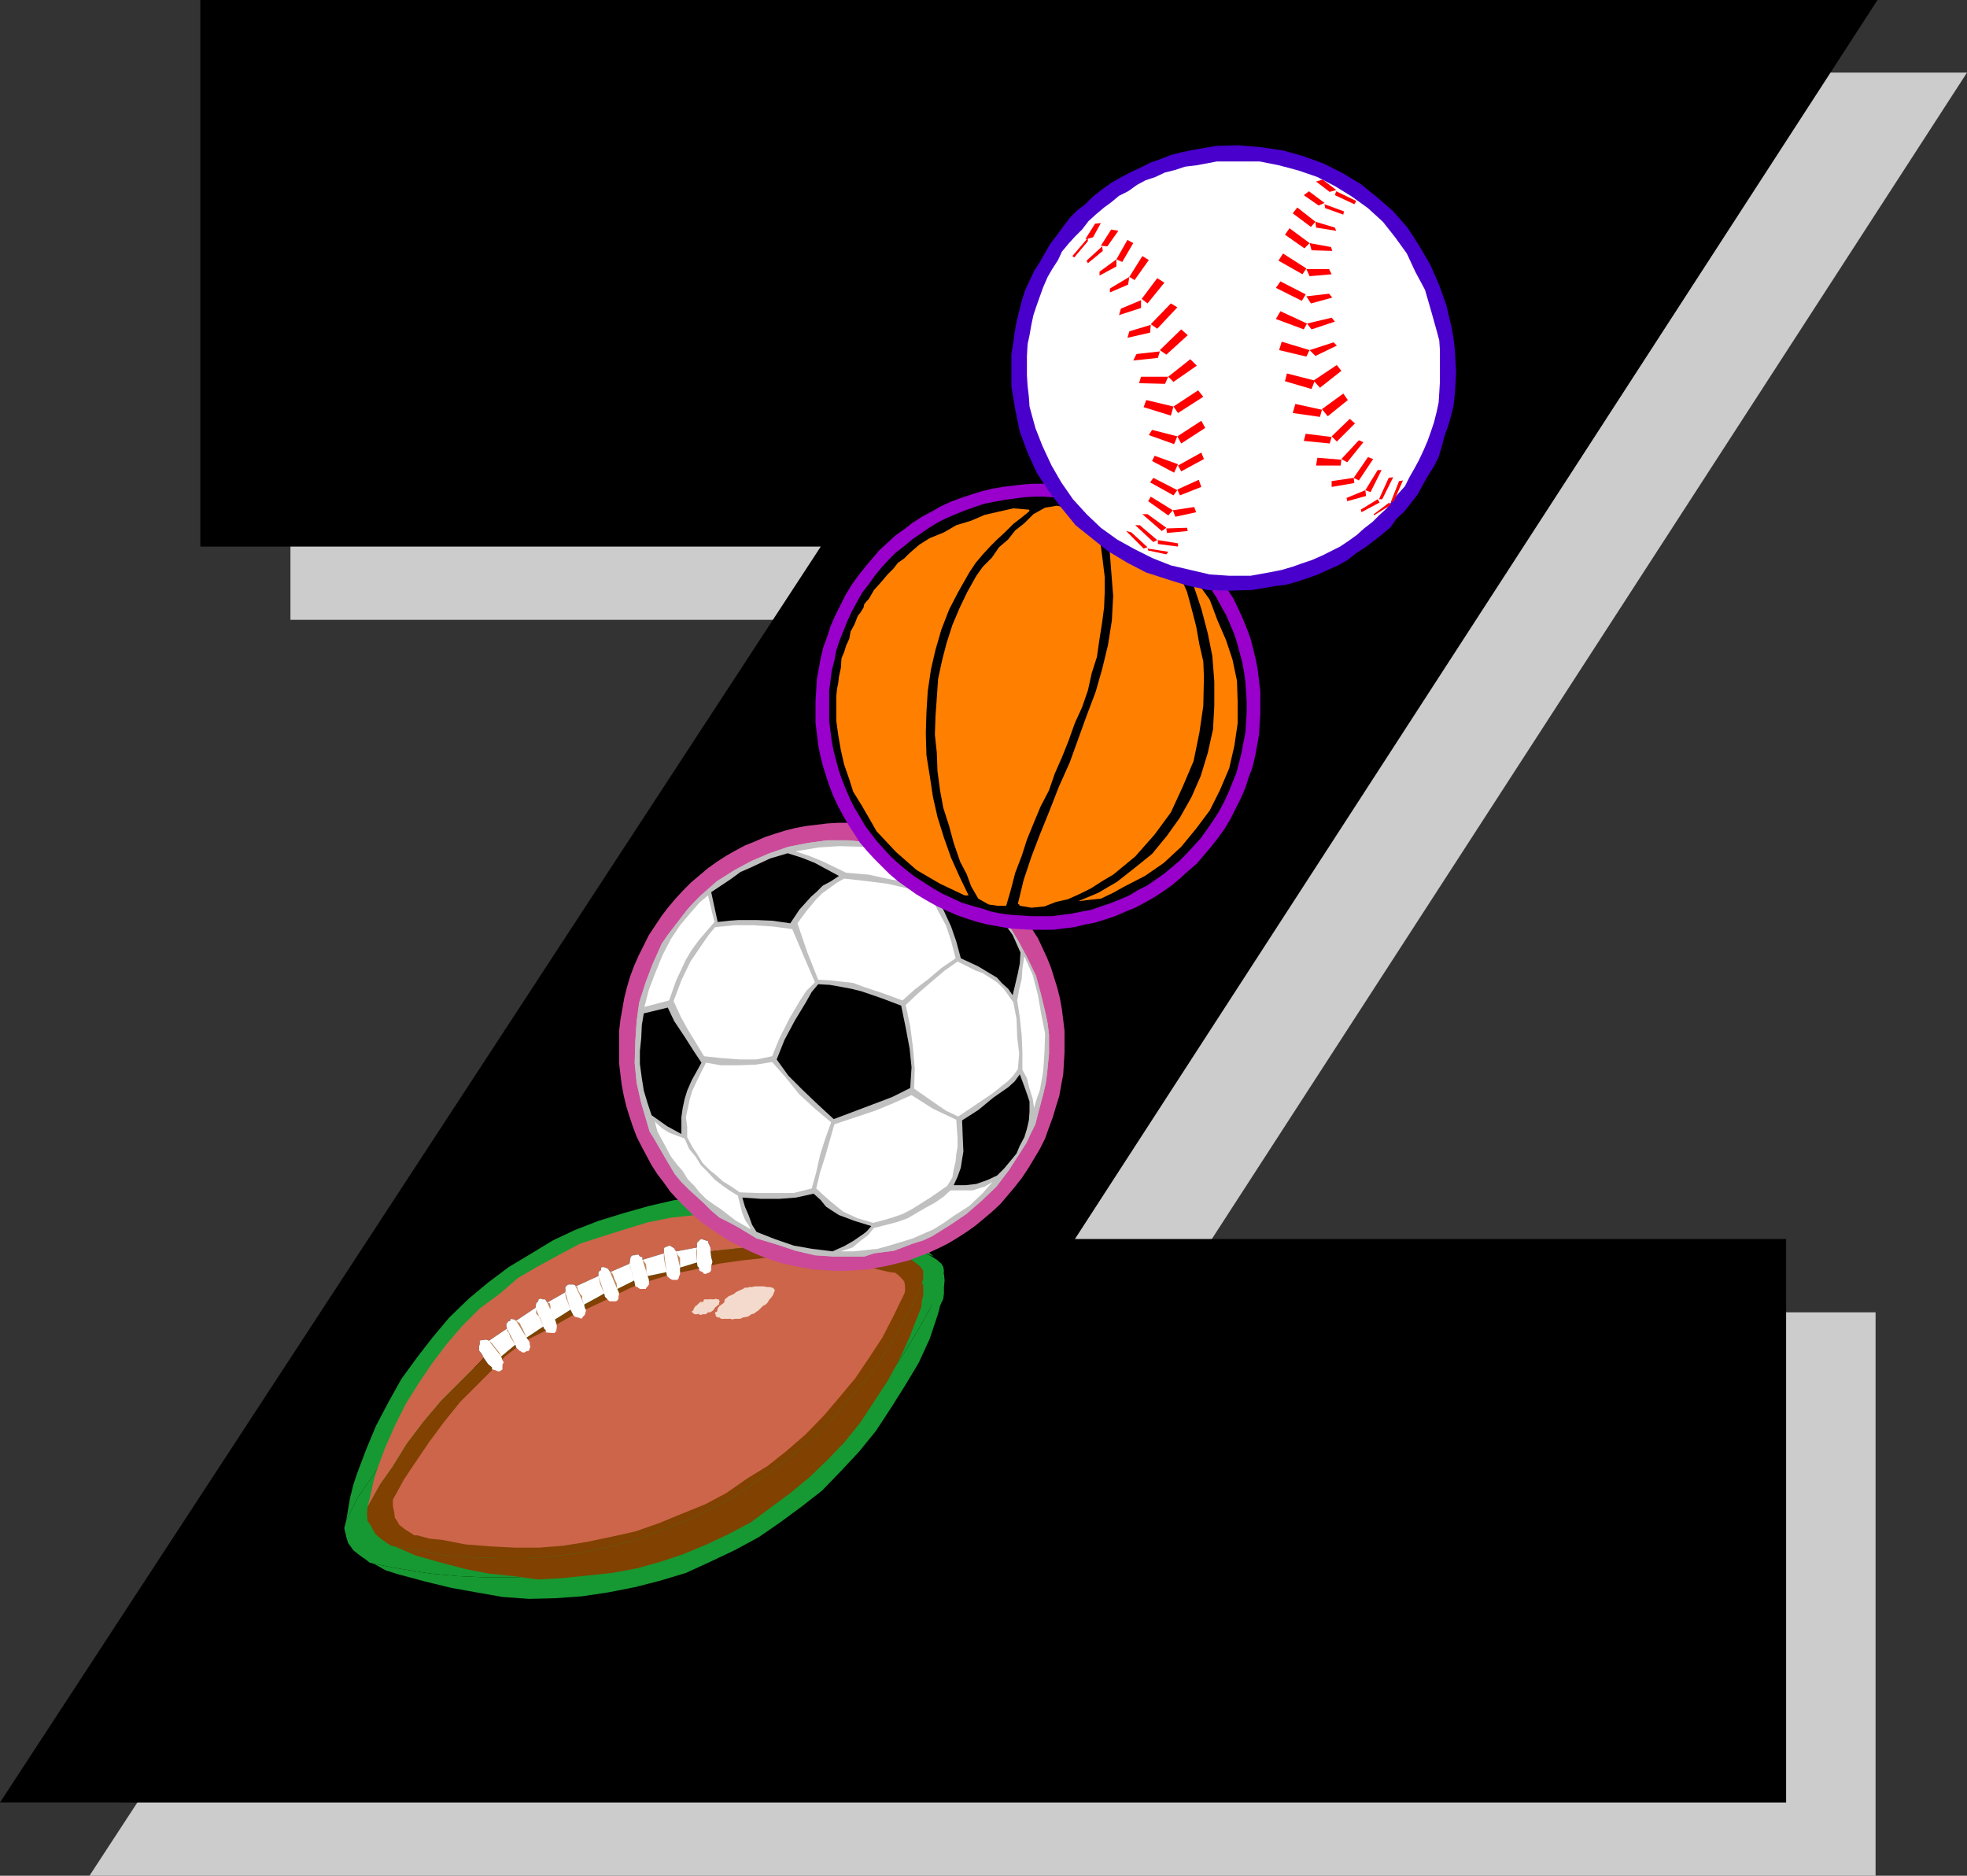 <?xml version="1.0" encoding="UTF-8" standalone="no"?>
<svg
   version="1.0"
   width="129.724mm"
   height="123.688mm"
   id="svg133"
   sodipodi:docname="Sporty Z.wmf"
   xmlns:inkscape="http://www.inkscape.org/namespaces/inkscape"
   xmlns:sodipodi="http://sodipodi.sourceforge.net/DTD/sodipodi-0.dtd"
   xmlns="http://www.w3.org/2000/svg"
   xmlns:svg="http://www.w3.org/2000/svg">
  <rect width="100%" height="100%" fill="#333333" stroke="none"/>
  <sodipodi:namedview
     id="namedview133"
     pagecolor="#ffffff"
     bordercolor="#000000"
     borderopacity="0.25"
     inkscape:showpageshadow="2"
     inkscape:pageopacity="0.0"
     inkscape:pagecheckerboard="0"
     inkscape:deskcolor="#d1d1d1"
     inkscape:document-units="mm" />
  <defs
     id="defs1">
    <pattern
       id="WMFhbasepattern"
       patternUnits="userSpaceOnUse"
       width="6"
       height="6"
       x="0"
       y="0" />
  </defs>
  <path
     style="fill:#cccccc;fill-opacity:1;fill-rule:evenodd;stroke:none"
     d="M 22.301,467.482 226.886,154.481 H 72.397 V 18.098 H 490.294 L 290.233,327.06 h 177.275 v 140.422 z"
     id="path1" />
  <path
     style="fill:#000000;fill-opacity:1;fill-rule:evenodd;stroke:none"
     d="M 0,449.222 204.585,136.221 H 49.934 V 0 H 467.993 L 267.933,308.8 h 177.275 v 140.422 z"
     id="path2" />
  <path
     style="fill:#169932;fill-opacity:1;fill-rule:evenodd;stroke:none"
     d="m 93.243,389.757 2.909,1.616 3.07,0.97 6.626,1.777 6.626,1.616 6.302,1.131 6.464,1.131 6.626,0.485 6.464,-0.162 6.787,-0.485 6.464,-0.97 6.626,-1.293 6.302,-1.616 6.464,-1.939 5.979,-2.747 6.141,-2.909 5.979,-3.232 5.171,-3.555 5.494,-4.04 5.171,-4.04 4.686,-4.848 4.525,-4.848 4.202,-5.171 3.717,-5.656 3.555,-5.656 3.394,-5.656 2.747,-5.979 2.101,-6.302 0.485,-1.939 0.808,-1.778 0.162,-1.293 v -1.616 l 0.162,-1.616 -0.162,-1.778 -3.232,8.403 -3.394,5.979 -3.717,6.14 -4.04,5.979 -4.848,5.494 -4.686,5.494 -5.171,5.171 -5.333,4.848 -5.494,4.363 -6.141,4.04 -5.979,3.878 -6.302,3.07 -6.626,3.232 -6.787,2.424 -6.626,2.262 -7.11,1.778 -6.949,1.616 -7.272,0.808 -6.949,0.808 h -6.949 l -7.434,-0.323 -6.949,-0.646 -7.11,-1.131 -3.555,-0.646 z"
     id="path3" />
  <path
     style="fill:#169932;fill-opacity:1;fill-rule:evenodd;stroke:none"
     d="m 86.294,378.93 2.747,-5.494 3.555,-5.171 4.04,-6.14 4.525,-5.494 4.525,-5.979 5.01,-4.848 5.333,-5.171 1.131,-1.131 -0.323,-1.454 -0.808,-0.808 v -0.646 l -0.162,-0.485 0.162,-0.646 0.162,-0.646 0.646,-0.323 h 0.323 l 0.485,-0.323 0.646,0.323 0.646,0.323 4.525,-3.717 v -0.646 -0.485 l 0.162,-0.646 h 0.485 l 0.485,-0.485 0.97,0.323 0.323,0.162 5.333,-3.555 -0.323,-0.323 0.323,-1.131 0.646,-0.162 v -0.485 l 0.646,-0.162 h 0.485 l 0.646,0.162 0.646,0.485 4.686,-2.747 0.323,-1.131 0.162,-0.485 0.485,-0.323 h 0.646 0.485 l 0.485,0.323 h 0.323 l 6.141,-2.585 -0.162,-0.162 0.162,-0.808 0.162,-0.646 0.646,-0.162 h 0.162 l 0.485,-0.485 h 0.646 l 0.646,0.485 0.485,0.162 0.162,0.162 5.01,-1.778 0.162,-1.293 0.323,-0.808 0.162,-0.162 0.646,-0.162 h 0.485 l 0.646,0.162 h 0.485 l 0.485,0.485 0.162,0.97 5.494,-1.939 v -0.323 l 0.162,-0.808 0.162,-0.323 0.646,-0.646 h 0.808 l 0.808,0.162 0.162,0.646 0.323,0.162 0.485,0.485 5.333,-1.131 0.323,-1.293 0.485,-0.323 0.162,-0.323 0.646,-0.323 0.97,0.323 0.323,0.323 0.323,0.808 0.162,0.646 0.323,0.485 0.162,0.323 v 0.808 l 2.747,-0.808 6.787,-0.808 7.11,-0.162 6.949,-0.323 7.757,0.323 6.949,0.808 7.272,0.97 6.949,1.454 1.939,0.808 -1.778,-1.616 -3.555,-3.717 -6.787,-3.07 -6.464,-2.424 -7.434,-1.778 -6.141,-1.293 -6.787,-0.808 -6.302,-0.485 h -6.464 l -6.626,0.485 -6.302,0.646 -6.302,1.454 -6.302,1.778 -6.302,1.939 -5.818,2.262 -5.494,2.585 -5.333,3.232 -5.656,3.393 -5.171,3.878 -4.848,4.04 -4.848,4.686 -4.202,5.009 -3.878,5.009 -3.878,5.332 -3.07,5.494 -3.232,6.14 -2.424,5.817 -2.262,5.979 -0.97,2.909 -0.808,3.232 z"
     id="path4" />
  <path
     style="fill:#169932;fill-opacity:1;fill-rule:evenodd;stroke:none"
     d="m 93.243,389.757 3.394,0.646 3.555,0.646 7.11,1.131 6.949,0.646 7.434,0.323 h 6.949 l 6.949,-0.808 7.272,-0.808 6.949,-1.616 7.11,-1.778 6.626,-2.262 6.787,-2.424 6.626,-3.232 6.302,-3.07 5.979,-3.878 6.141,-4.04 5.494,-4.363 5.333,-4.848 5.171,-5.171 4.686,-5.494 4.848,-5.494 4.04,-5.979 3.717,-6.14 3.394,-5.979 3.07,-6.625 v -0.808 l 0.162,-1.616 -0.162,-0.97 -0.485,-0.808 -1.131,-0.97 -1.293,-0.808 -1.454,-0.808 -6.949,-1.454 -7.272,-0.97 -6.949,-0.808 -7.757,-0.323 -6.949,0.323 -7.11,0.162 -6.787,0.808 -2.747,0.808 0.162,1.454 v 0.97 1.293 0.323 l -0.323,0.646 v 0.646 l -0.485,0.323 h -0.485 l -0.485,0.162 -0.485,-0.162 -0.162,-0.646 -0.646,-0.162 -0.485,-0.646 v -0.485 l -0.485,-0.808 -4.525,1.131 v 0.97 l -0.162,1.131 v 0.485 0.323 l -0.485,0.162 -0.323,0.323 h -0.646 l -0.323,-0.323 h -0.485 l -0.485,-0.162 -0.162,-0.646 -0.485,-0.485 -0.162,-0.485 -4.686,1.131 0.162,1.131 0.162,0.485 -0.162,0.646 -0.162,0.485 -0.808,0.162 v 0.323 l -0.646,0.162 -0.808,-0.162 -0.808,-0.323 -0.162,-0.485 -0.485,-0.646 -0.162,-0.323 -4.525,1.454 0.485,1.131 v 0.646 l 0.162,0.808 -0.485,0.323 -0.162,0.485 h -0.485 l -0.485,0.485 h -0.485 l -0.646,-0.323 -0.162,-0.162 -0.646,-0.485 -0.323,-0.646 -0.162,-0.646 -5.656,2.747 0.485,1.293 0.162,0.646 -0.162,1.454 -0.485,0.162 -0.646,0.485 h -0.485 l -0.485,-0.323 -0.646,-0.162 -0.323,-0.485 -0.323,-0.323 -0.646,-0.97 -3.878,2.424 0.323,1.131 0.162,0.485 -0.485,1.616 -0.485,0.323 -0.162,0.323 -1.616,-0.323 -0.485,-0.646 -0.323,-0.323 -0.323,-0.485 -4.202,2.909 0.485,1.131 0.323,0.646 -0.162,0.646 v 0.485 l -0.162,0.485 h -0.485 l -0.323,0.323 h -0.485 -0.323 l -0.646,-0.162 -0.485,-0.162 -0.808,-0.646 -0.162,-0.808 -4.04,3.07 0.485,1.293 0.485,0.485 -0.323,0.646 v 0.808 l -0.162,0.323 -0.485,0.162 -0.485,0.323 -1.131,-0.323 -0.646,-0.162 -0.162,-0.646 -0.97,-0.646 -1.131,-1.616 -1.131,1.131 -5.333,5.171 -5.01,4.848 -4.525,5.979 -4.525,5.494 -4.04,6.14 -3.555,5.171 -2.747,5.494 -0.485,1.939 0.485,2.101 0.485,1.616 0.485,0.646 0.808,1.131 1.616,1.293 1.616,1.131 0.808,0.646 z"
     id="path5" />
  <path
     style="fill:#804101;fill-opacity:1;fill-rule:evenodd;stroke:none"
     d="m 98.253,385.394 2.747,1.131 2.586,1.131 6.302,1.777 6.141,1.616 5.818,1.131 6.141,0.646 6.141,0.808 5.979,-0.323 6.302,-0.646 6.141,-0.646 6.141,-1.131 5.818,-1.616 5.818,-1.939 5.818,-2.424 5.494,-2.585 5.494,-2.909 5.01,-3.717 5.01,-3.717 4.686,-3.878 4.525,-4.363 4.04,-4.201 4.04,-5.009 3.394,-5.171 3.394,-5.171 2.909,-5.332 2.586,-5.656 2.262,-5.817 0.646,-1.616 0.162,-1.616 0.323,-1.293 v -1.454 -1.131 l -0.323,-0.646 -2.586,6.302 -3.232,5.656 -3.394,5.656 -3.878,5.656 -4.525,5.171 -4.202,4.848 -4.686,4.848 -5.01,4.363 -5.171,3.878 -5.818,4.04 -5.494,3.717 -5.818,2.909 -6.141,2.747 -6.302,2.424 -6.302,2.262 -6.302,1.616 -6.464,1.293 -6.787,0.97 -6.464,0.323 h -6.626 l -6.787,-0.162 -6.464,-0.485 -6.302,-1.131 -3.394,-0.646 z"
     id="path6" />
  <path
     style="fill:#cc6549;fill-opacity:1;fill-rule:evenodd;stroke:none"
     d="m 91.627,375.537 3.07,-5.494 3.07,-4.363 3.717,-5.979 4.04,-5.332 4.363,-5.171 4.848,-4.848 4.686,-4.686 1.131,-1.293 -0.485,-0.97 -0.646,-0.808 v -0.808 -0.323 l 0.162,-0.485 v -0.808 l 0.323,-0.162 h 0.485 l 0.646,-0.162 0.646,0.162 0.162,0.162 4.525,-3.07 -0.162,-0.646 v -0.485 l 0.485,-0.646 0.485,-0.162 0.162,-0.485 0.808,0.162 0.485,0.323 4.848,-3.232 0.162,-1.131 0.485,-0.485 0.162,-0.485 0.485,-0.162 0.485,0.162 h 0.646 l 0.485,0.808 4.525,-2.585 v -1.293 l 0.485,-0.485 0.323,-0.162 h 0.485 0.646 l 0.485,0.162 0.162,0.323 5.656,-2.585 v -0.485 -0.485 l 0.323,-0.323 0.323,-0.162 v -0.646 l 0.485,-0.162 0.646,0.162 0.646,0.323 0.323,0.485 0.162,0.323 4.848,-2.101 0.162,-1.131 0.162,-0.646 0.485,-0.323 h 0.485 l 0.485,-0.162 h 0.485 l 0.323,0.485 0.646,0.162 v 0.646 l 5.333,-1.616 v -0.485 -0.646 l 0.162,-0.323 0.808,-0.323 0.485,-0.162 0.808,0.485 0.323,0.162 v 0.162 l 0.485,0.646 5.171,-0.97 v -1.131 l 0.485,-0.485 0.485,-0.485 h 0.162 l 0.97,0.323 0.646,0.162 0.162,0.646 0.323,0.646 0.162,0.485 v 0.485 0.323 l 2.747,-0.323 5.979,-0.646 6.787,-0.485 6.787,-0.323 6.787,0.323 6.787,0.808 6.787,0.97 5.979,1.293 v -0.162 l -0.162,-0.485 -5.494,-2.424 -5.656,-2.585 -5.333,-1.454 -5.818,-1.778 -5.818,-1.131 -6.141,-0.646 -5.818,-0.485 h -6.141 l -5.979,0.485 -6.141,0.646 -5.656,1.131 -5.818,1.778 -5.656,1.778 -5.494,1.778 -5.171,2.747 -5.333,2.909 -5.01,2.909 -4.686,4.04 -4.848,3.555 -4.363,4.363 -3.878,4.525 -3.555,4.686 -3.394,5.009 -3.232,5.171 -2.747,5.494 -2.424,5.494 -2.101,5.656 -0.808,2.747 -0.646,3.07 z"
     id="path7" />
  <path
     style="fill:#804101;fill-opacity:1;fill-rule:evenodd;stroke:none"
     d="m 98.253,385.394 3.394,0.485 3.394,0.646 6.302,1.131 6.464,0.485 6.787,0.162 h 6.626 l 6.464,-0.323 6.787,-0.97 6.464,-1.293 6.302,-1.616 6.302,-2.262 6.302,-2.424 6.141,-2.747 5.818,-2.909 5.494,-3.717 5.818,-4.04 5.171,-3.878 5.01,-4.363 4.686,-4.848 4.202,-4.848 4.525,-5.171 3.878,-5.656 3.394,-5.656 3.232,-5.656 2.586,-6.302 0.323,-0.808 v -1.293 -0.808 l -0.646,-0.97 -0.97,-0.808 -1.293,-0.97 -1.454,-0.485 -5.979,-1.293 -6.787,-0.97 -6.787,-0.808 -6.787,-0.323 -6.787,0.323 -6.787,0.485 -5.979,0.646 -2.747,0.323 0.162,1.454 0.323,1.131 -0.323,1.131 v 0.162 0.808 l -0.323,0.485 -0.323,0.162 -0.485,0.162 -0.323,0.162 -0.485,-0.162 -0.162,-0.323 -0.808,-0.323 -0.162,-0.808 -0.323,-0.323 -0.162,-0.97 -4.202,1.293 v 1.131 0.485 l -0.323,0.808 v 0.162 l -0.323,0.485 h -0.323 -0.646 -0.162 l -0.485,-0.162 -0.485,-0.323 -0.485,-0.485 -0.162,-0.646 v -0.323 l -4.686,0.97 0.323,0.97 v 0.646 0.485 l -0.323,0.485 -0.323,0.323 -0.162,0.323 h -0.485 -0.97 l -0.646,-0.485 -0.485,-0.162 -0.162,-0.808 -0.162,-0.646 -4.202,2.101 0.323,0.646 0.162,0.646 -0.162,0.485 v 0.646 l -0.323,0.485 -0.323,0.162 h -0.485 -0.485 -0.646 l -0.485,-0.485 -0.162,-0.162 -0.485,-0.485 -0.162,-0.808 -5.01,2.747 0.162,0.808 0.323,0.646 -0.323,1.131 -0.485,0.485 -0.323,0.485 -0.808,-0.323 h -0.162 l -0.646,-0.162 -0.485,-0.485 -0.162,-0.323 -0.485,-0.97 -3.878,2.424 0.323,0.97 0.162,0.646 -0.162,1.293 -0.485,0.485 h -0.485 l -1.616,-0.162 v -0.485 l -0.485,-0.485 -0.162,-0.485 -4.202,2.747 0.808,1.131 v 0.485 l 0.162,0.646 -0.162,0.485 -0.162,0.485 -0.323,0.162 h -0.323 l -0.485,0.323 h -0.485 l -0.485,-0.323 -0.323,-0.162 -0.808,-0.808 -0.162,-0.646 -3.555,2.909 0.323,0.97 0.323,0.485 -0.323,0.646 v 0.97 0.162 l -0.646,0.485 h -0.485 l -0.808,-0.323 -0.646,-0.162 v -0.485 l -0.97,-0.808 -1.131,-1.616 -1.131,1.293 -4.686,4.686 -4.848,4.848 -4.363,5.171 -4.04,5.332 -3.717,5.979 -3.07,4.363 -3.07,5.494 -0.162,1.778 0.162,1.778 0.808,1.131 0.485,0.97 0.646,1.131 1.293,1.131 1.616,1.131 0.97,0.646 z"
     id="path8" />
  <path
     style="fill:#cc6549;fill-opacity:1;fill-rule:evenodd;stroke:none"
     d="m 104.07,382.647 2.909,0.808 3.232,0.323 5.818,1.131 6.141,0.485 6.302,0.323 h 5.818 l 6.141,-0.485 5.979,-0.97 6.141,-1.293 5.818,-1.293 5.979,-2.101 5.494,-2.262 5.979,-2.424 5.171,-2.747 5.333,-3.717 5.01,-3.07 4.686,-3.717 4.848,-4.201 4.525,-4.686 3.717,-4.363 4.04,-4.848 3.394,-5.009 3.394,-5.171 2.747,-5.332 2.747,-5.656 0.162,-0.646 V 320.596 l -0.162,-1.131 -0.485,-0.646 -0.97,-0.97 -0.808,-0.646 -1.454,-0.162 -6.141,-1.454 -5.979,-0.97 -6.141,-0.808 -6.464,-0.323 h -6.141 l -5.979,0.646 -5.656,0.808 -6.787,1.616 -5.01,0.97 -5.171,1.616 -5.01,1.777 -7.595,3.717 -7.272,3.393 -6.302,3.555 -5.171,2.585 -5.01,3.878 -2.424,2.585 -4.525,4.525 -4.202,4.201 -4.04,5.009 -3.717,5.009 -3.394,5.009 -2.909,4.363 -2.747,5.009 v 1.616 l 0.323,1.454 0.162,1.454 0.485,0.646 0.646,1.131 1.454,1.131 1.293,0.808 0.97,0.646 z"
     id="path9" />
  <path
     style="fill:#f3dacd;fill-opacity:1;fill-rule:evenodd;stroke:none"
     d="m 178.891,328.352 h 0.485 l 0.323,0.323 h 0.485 0.97 0.97 l 0.323,0.162 0.808,-0.162 h 0.646 0.646 l 0.646,-0.323 0.97,-0.162 0.485,-0.162 0.646,-0.485 0.646,-0.162 0.646,-0.485 0.485,-0.323 0.646,-0.646 0.485,-0.485 0.646,-0.323 0.485,-0.485 0.485,-0.808 0.323,-0.323 0.485,-0.646 0.323,-0.808 0.162,-0.323 v -0.323 h -0.162 v -0.162 l -0.323,-0.323 h -0.162 l -0.646,-0.162 h -0.646 l -0.808,-0.162 h -0.808 -0.646 -0.808 l -0.646,0.162 h -0.646 l -0.485,0.162 h -0.646 l -0.485,0.323 -1.131,0.485 -0.646,0.323 -0.323,0.323 -0.97,0.485 -0.485,0.162 -0.162,0.162 -0.808,0.646 -0.162,0.808 -0.646,0.485 -0.485,0.323 -0.485,0.646 -0.162,0.808 -0.485,0.162 v 0.323 l 0.162,0.323 v 0.323 l 0.323,0.162 z"
     id="path10" />
  <path
     style="fill:#ffffff;fill-opacity:1;fill-rule:evenodd;stroke:none"
     d="m 177.113,311.87 v -0.323 -0.485 l -0.162,-0.485 -0.323,-0.646 -0.162,-0.646 -0.646,-0.162 -0.97,-0.323 h -0.162 l -0.485,0.485 -0.485,0.485 v 1.131 l -5.171,0.97 -0.485,-0.646 v -0.162 l -0.323,-0.162 -0.808,-0.485 -0.485,0.162 -0.808,0.323 -0.162,0.323 v 0.646 0.485 l -5.333,1.616 v -0.646 l -0.646,-0.162 -0.323,-0.485 h -0.485 l -0.485,0.162 h -0.485 l -0.485,0.323 -0.162,0.646 -0.162,1.131 -4.848,2.101 -0.162,-0.323 -0.323,-0.485 -0.646,-0.323 -0.646,-0.162 -0.485,0.162 v 0.646 l -0.323,0.162 -0.323,0.323 v 0.485 0.485 l -5.656,2.585 -0.162,-0.323 -0.485,-0.162 h -0.646 -0.485 l -0.323,0.162 -0.485,0.485 v 1.293 l -4.525,2.585 -0.485,-0.808 h -0.646 l -0.485,-0.162 -0.485,0.162 -0.162,0.485 -0.485,0.485 -0.162,1.131 -4.848,3.232 -0.485,-0.323 -0.808,-0.162 -0.162,0.485 -0.485,0.162 -0.485,0.646 v 0.485 l 0.162,0.646 -4.525,3.07 -0.162,-0.162 -0.646,-0.162 -0.646,0.162 h -0.485 l -0.323,0.162 v 0.808 l -0.162,0.485 v 0.323 0.808 l 0.646,0.808 0.485,0.97 1.131,1.616 0.97,0.808 v 0.485 l 0.646,0.162 0.808,0.323 h 0.485 l 0.646,-0.485 v -0.162 -0.97 l 0.323,-0.646 -0.323,-0.485 -0.323,-0.97 3.555,-2.909 0.162,0.646 0.808,0.808 0.323,0.162 0.485,0.323 h 0.485 l 0.485,-0.323 h 0.323 l 0.323,-0.162 0.162,-0.485 0.162,-0.485 -0.162,-0.646 v -0.485 l -0.808,-1.131 4.202,-2.747 0.162,0.485 0.485,0.485 v 0.485 l 1.616,0.162 h 0.485 l 0.485,-0.485 0.162,-1.293 -0.162,-0.646 -0.323,-0.97 3.878,-2.424 0.485,0.97 0.162,0.323 0.485,0.485 0.646,0.162 h 0.162 l 0.808,0.323 0.323,-0.485 0.485,-0.485 0.323,-1.131 -0.323,-0.646 -0.162,-0.808 5.01,-2.747 0.162,0.808 0.485,0.485 0.162,0.162 0.485,0.485 h 0.646 0.485 0.485 l 0.323,-0.162 0.323,-0.485 v -0.646 l 0.162,-0.485 -0.162,-0.646 -0.323,-0.646 4.202,-2.101 0.162,0.646 0.162,0.808 0.485,0.162 0.646,0.485 h 0.97 0.485 l 0.162,-0.323 0.323,-0.323 0.323,-0.485 v -0.485 -0.646 l -0.323,-0.97 4.686,-0.97 v 0.323 l 0.162,0.646 0.485,0.485 0.485,0.323 0.485,0.162 h 0.162 0.646 0.323 l 0.323,-0.485 v -0.162 l 0.323,-0.808 v -0.485 -1.131 l 4.202,-1.293 0.162,0.97 0.323,0.323 0.162,0.808 0.808,0.323 0.162,0.323 0.485,0.162 0.323,-0.162 0.485,-0.162 0.323,-0.162 0.323,-0.485 v -0.808 -0.162 l 0.323,-1.131 -0.323,-1.131 z"
     id="path11" />
  <path
     style="fill:#c0885d;fill-opacity:1;fill-rule:evenodd;stroke:none"
     d="m 173.72,314.617 -0.162,-1.939 v -0.97 l 0.162,-0.808 z"
     id="path12" />
  <path
     style="fill:#c0885d;fill-opacity:1;fill-rule:evenodd;stroke:none"
     d="m 158.045,319.142 -0.485,-1.939 -0.485,-1.454 -0.162,-0.808 z"
     id="path13" />
  <path
     style="fill:#c0885d;fill-opacity:1;fill-rule:evenodd;stroke:none"
     d="m 142.208,326.413 -0.808,-2.262 -0.323,-0.646 -0.162,-0.97 v -0.485 z"
     id="path14" />
  <path
     style="fill:#c0885d;fill-opacity:1;fill-rule:evenodd;stroke:none"
     d="m 128.472,335.139 -1.293,-1.939 -0.323,-0.97 -0.485,-0.646 v -0.485 z"
     id="path15" />
  <path
     style="fill:#c0885d;fill-opacity:1;fill-rule:evenodd;stroke:none"
     d="m 131.219,333.362 -0.485,-1.131 -0.485,-1.131 -0.323,-0.485 -0.323,-0.808 -0.485,-0.323 -0.485,-0.323 z"
     id="path16" />
  <path
     style="fill:#c0885d;fill-opacity:1;fill-rule:evenodd;stroke:none"
     d="m 145.601,325.121 -0.485,-1.293 v -0.808 l -0.485,-0.485 -0.646,-1.293 v -0.485 l -0.485,-0.162 z"
     id="path17" />
  <path
     style="fill:#c0885d;fill-opacity:1;fill-rule:evenodd;stroke:none"
     d="m 161.438,318.011 -0.323,-0.808 v -1.454 l -0.162,-0.808 -0.808,-0.97 z"
     id="path18" />
  <path
     style="fill:#c0885d;fill-opacity:1;fill-rule:evenodd;stroke:none"
     d="m 168.549,311.87 0.323,0.808 0.646,0.808 v 1.131 1.293 z"
     id="path19" />
  <path
     style="fill:#c0885d;fill-opacity:1;fill-rule:evenodd;stroke:none"
     d="m 166.125,317.041 -0.485,-2.585 -0.162,-1.131 v -0.97 -0.485 z"
     id="path20" />
  <path
     style="fill:#c0885d;fill-opacity:1;fill-rule:evenodd;stroke:none"
     d="m 152.065,317.041 0.485,0.162 0.323,0.646 0.323,0.97 0.485,0.97 0.162,1.454 z"
     id="path21" />
  <path
     style="fill:#c0885d;fill-opacity:1;fill-rule:evenodd;stroke:none"
     d="m 136.39,324.636 0.646,0.162 0.162,0.646 v 0.97 l 0.646,1.293 0.485,1.131 z"
     id="path22" />
  <path
     style="fill:#c0885d;fill-opacity:1;fill-rule:evenodd;stroke:none"
     d="m 135.421,330.615 -0.808,-2.262 -0.97,-0.97 v -0.97 l -0.162,-0.485 z"
     id="path23" />
  <path
     style="fill:#c0885d;fill-opacity:1;fill-rule:evenodd;stroke:none"
     d="m 121.846,334.17 0.808,0.646 0.485,0.646 1.293,1.616 0.485,0.97 z"
     id="path24" />
  <path
     style="fill:#c0885d;fill-opacity:1;fill-rule:evenodd;stroke:none"
     d="m 150.611,322.373 -0.97,-2.262 -0.162,-0.646 -0.323,-1.454 z"
     id="path25" />
  <path
     style="fill:#f3dacd;fill-opacity:1;fill-rule:evenodd;stroke:none"
     d="m 172.912,327.383 0.162,0.162 h 0.323 0.162 0.323 l 0.323,-0.162 0.162,0.323 h 0.323 l 0.485,-0.162 h 0.323 0.323 l 0.323,-0.162 0.323,-0.323 h 0.162 0.323 l 0.323,-0.162 0.485,-0.323 0.323,-0.485 0.162,-0.162 v -0.162 h 0.162 l 0.485,-0.485 0.323,-0.162 v -0.323 l 0.162,-0.485 V 324.151 h -0.162 v -0.323 h -0.485 l -0.323,-0.162 -0.323,0.162 h -0.323 -0.485 l -0.162,-0.162 -0.162,0.162 h -0.485 -0.323 -0.162 -0.485 l -0.162,0.485 -0.485,0.323 v -0.323 l -0.485,0.323 -0.162,0.162 -0.323,0.323 -0.162,0.162 -0.162,0.162 h -0.162 l -0.323,0.485 -0.162,0.162 v 0.323 l -0.485,0.485 v 0.162 h 0.162 z"
     id="path26" />
  <path
     style="fill:#cc4999;fill-opacity:1;fill-rule:evenodd;stroke:none"
     d="m 257.752,288.763 -1.454,2.424 -1.616,2.424 -1.778,2.262 -1.778,2.101 -1.778,2.101 -2.101,1.939 -2.101,1.778 -1.939,1.616 -2.262,1.616 -2.262,1.454 -2.424,1.454 -2.262,1.131 -2.424,1.131 -2.586,0.97 -2.424,0.97 -2.586,0.646 -2.586,0.646 -2.586,0.485 -2.747,0.485 -2.586,0.162 -2.747,0.162 h -2.586 l -2.747,-0.162 -2.586,-0.162 -2.747,-0.485 -2.586,-0.485 -2.747,-0.646 -2.586,-0.808 -2.586,-0.97 -2.586,-1.131 -2.586,-1.293 -2.586,-1.293 -2.262,-1.454 -2.424,-1.616 -2.262,-1.616 -2.101,-1.778 -1.939,-1.939 -1.939,-1.939 -1.778,-1.939 -1.616,-2.262 -1.616,-2.101 -1.454,-2.262 -1.293,-2.424 -1.293,-2.424 -1.131,-2.262 -0.97,-2.585 -0.808,-2.424 -0.808,-2.585 -0.646,-2.747 -0.485,-2.585 -0.323,-2.585 -0.323,-2.747 v -2.747 -2.585 -2.747 l 0.323,-2.747 0.485,-2.747 0.485,-2.747 0.646,-2.585 0.808,-2.747 0.97,-2.585 1.131,-2.585 1.293,-2.585 1.293,-2.585 1.616,-2.424 1.616,-2.424 1.616,-2.101 1.778,-2.101 1.939,-2.101 1.939,-1.939 2.101,-1.778 2.101,-1.778 2.262,-1.616 2.262,-1.454 2.262,-1.293 2.424,-1.293 2.424,-0.97 2.586,-1.131 2.424,-0.808 2.586,-0.808 2.586,-0.646 2.586,-0.485 2.747,-0.323 2.586,-0.323 2.747,-0.162 h 2.586 l 2.747,0.162 2.747,0.323 2.586,0.323 2.747,0.485 2.586,0.646 2.586,0.808 2.586,0.97 2.586,0.97 2.586,1.293 2.424,1.293 2.424,1.454 2.424,1.616 2.101,1.778 2.262,1.778 1.939,1.939 1.939,1.939 1.778,2.101 1.778,2.101 1.454,2.262 1.454,2.262 1.454,2.262 1.131,2.424 1.131,2.424 0.97,2.424 0.808,2.585 0.808,2.585 0.646,2.585 0.485,2.747 0.323,2.585 0.323,2.747 v 2.585 2.747 l -0.162,2.747 -0.162,2.747 -0.485,2.585 -0.485,2.747 -0.808,2.585 -0.808,2.747 -0.97,2.585 -0.97,2.747 -1.293,2.585 z"
     id="path27" />
  <path
     style="fill:#c0c0c0;fill-opacity:1;fill-rule:evenodd;stroke:none"
     d="m 254.358,287.147 -2.909,4.525 -3.07,4.04 -3.717,3.555 -3.717,3.232 -4.04,2.747 -4.686,2.909 -2.101,0.97 -2.586,0.808 -4.686,1.777 -5.01,0.646 -2.424,0.808 h -2.424 -5.01 l -4.848,-0.323 -4.848,-1.131 -4.848,-1.616 -4.848,-1.454 -4.525,-2.747 -2.424,-1.293 -2.262,-1.131 -2.101,-1.778 -1.939,-1.939 -3.555,-3.232 -1.939,-1.939 -1.616,-1.939 -2.586,-4.363 -2.424,-4.201 -1.293,-2.101 -0.808,-2.747 -1.293,-4.363 -1.131,-5.009 -0.485,-5.009 0.162,-5.332 0.323,-5.009 0.646,-4.686 1.616,-5.009 1.778,-4.686 2.262,-5.009 1.454,-2.101 1.616,-2.101 1.616,-2.101 1.616,-2.101 1.778,-1.939 1.616,-1.616 4.04,-3.555 4.363,-2.747 4.202,-2.262 4.525,-1.939 4.686,-1.616 5.01,-0.97 4.686,-0.646 h 5.171 l 5.01,0.485 4.848,0.646 2.586,0.646 2.424,0.808 2.424,0.808 2.586,1.131 2.262,0.808 2.424,1.454 4.525,2.909 3.717,3.232 3.717,3.555 3.232,4.201 2.586,4.201 2.262,4.201 2.262,4.686 1.293,4.848 1.131,4.686 0.485,2.424 0.323,2.747 v 4.686 l -0.485,5.009 -0.323,2.424 -0.646,2.747 -1.293,4.848 -0.646,2.585 -1.131,2.262 -1.131,2.424 z"
     id="path28" />
  <path
     style="fill:#ffffff;fill-opacity:1;fill-rule:evenodd;stroke:none"
     d="m 255.328,238.346 -0.485,3.07 -0.162,2.585 -0.646,2.585 -0.485,2.747 0.646,4.201 0.485,4.686 0.162,4.04 v 4.363 l 1.131,2.101 0.646,2.585 0.808,2.585 0.323,2.262 0.646,-2.262 0.808,-2.262 0.808,-4.525 0.323,-4.686 0.162,-4.848 -0.97,-4.848 -0.808,-4.686 -1.293,-5.009 z"
     id="path29" />
  <path
     style="fill:#ffffff;fill-opacity:1;fill-rule:evenodd;stroke:none"
     d="m 225.755,250.466 2.909,-2.747 3.555,-3.07 3.232,-2.747 3.232,-2.262 4.525,2.262 1.778,0.646 1.778,1.131 1.778,1.131 1.616,1.616 1.293,1.778 1.131,1.616 0.808,4.201 0.162,4.525 0.485,4.04 -0.323,3.878 -1.293,1.778 -1.293,1.293 -3.878,3.07 -8.403,5.656 -3.07,-1.454 -2.586,-1.778 -5.333,-3.717 0.162,-5.009 -0.485,-5.494 -0.646,-5.009 z"
     id="path30" />
  <path
     style="fill:#ffffff;fill-opacity:1;fill-rule:evenodd;stroke:none"
     d="m 227.209,272.927 5.333,3.393 5.818,2.747 0.323,4.686 v 2.101 l -0.323,1.778 -0.162,1.777 -0.485,2.101 -0.323,1.939 -1.293,2.101 -4.202,2.909 -4.363,2.747 -2.424,1.293 -2.747,0.97 -2.262,0.646 -2.424,0.646 -3.878,-1.131 -3.555,-1.616 -1.616,-1.293 -1.778,-1.454 -1.454,-1.293 -1.939,-1.778 0.97,-4.04 1.293,-4.04 2.262,-7.918 10.181,-3.393 4.686,-1.939 z"
     id="path31" />
  <path
     style="fill:#ffffff;fill-opacity:1;fill-rule:evenodd;stroke:none"
     d="m 236.905,296.681 -1.778,1.616 -2.101,1.454 -2.101,1.131 -1.939,1.131 -2.747,1.616 -2.747,0.97 -5.656,1.454 -1.454,1.778 -1.939,1.454 -1.939,1.616 -2.909,0.97 h 3.07 l 3.232,-0.323 2.909,-0.323 2.909,-0.808 5.818,-1.778 2.586,-1.131 2.586,-1.131 2.586,-1.616 2.262,-1.616 4.04,-2.585 3.394,-3.232 2.424,-2.747 -1.939,1.131 -3.07,0.97 h -2.586 z"
     id="path32" />
  <path
     style="fill:#ffffff;fill-opacity:1;fill-rule:evenodd;stroke:none"
     d="m 192.465,264.686 3.394,3.878 3.394,4.201 3.878,3.555 4.04,3.393 -1.454,4.04 -1.293,4.04 -0.97,4.363 -1.131,4.04 -4.525,1.131 h -4.363 -4.363 l -4.686,-0.162 -2.101,-1.454 -2.101,-1.293 -1.778,-1.616 -1.454,-1.131 -1.778,-1.777 -1.293,-2.101 -1.293,-1.939 -1.293,-2.424 v -2.585 l -0.323,-2.424 0.485,-2.262 0.485,-2.262 0.646,-2.101 1.131,-2.424 2.262,-4.525 3.717,0.646 h 4.363 l 4.363,-0.162 z"
     id="path33" />
  <path
     style="fill:#ffffff;fill-opacity:1;fill-rule:evenodd;stroke:none"
     d="m 170.649,283.753 1.131,2.585 1.616,1.939 1.293,2.101 1.778,1.778 1.616,1.777 2.101,1.616 1.616,1.131 2.101,1.293 1.131,4.363 0.808,1.939 0.808,1.131 0.485,0.97 -3.878,-2.262 -3.555,-2.747 -1.939,-1.293 -1.778,-1.293 -1.616,-1.616 -1.293,-1.616 -1.616,-1.616 -1.293,-2.101 -1.293,-1.454 -1.616,-2.101 -2.262,-4.201 -1.131,-2.101 -0.646,-2.424 1.778,1.616 1.778,1.131 z"
     id="path34" />
  <path
     style="fill:#ffffff;fill-opacity:1;fill-rule:evenodd;stroke:none"
     d="m 178.083,229.782 -1.939,2.262 -1.939,2.262 -1.778,2.424 -1.454,2.424 -2.424,5.171 -1.778,5.009 -6.141,1.616 1.131,-4.363 1.616,-4.201 1.778,-4.363 2.101,-4.04 2.262,-3.393 2.586,-3.07 2.262,-2.585 2.101,-1.778 z"
     id="path35" />
  <path
     style="fill:#ffffff;fill-opacity:1;fill-rule:evenodd;stroke:none"
     d="m 175.497,263.231 4.525,0.485 4.363,0.323 h 4.202 l 3.878,-0.808 1.778,-4.363 2.424,-4.848 2.747,-4.686 1.616,-2.424 2.101,-2.101 -2.909,-6.787 -2.747,-6.464 -4.848,-0.646 -4.848,-0.323 h -4.686 l -4.848,0.485 -1.616,1.939 -1.778,2.585 -2.747,4.04 -2.262,4.686 -1.939,5.171 1.778,3.878 1.778,3.232 z"
     id="path36" />
  <path
     style="fill:#ffffff;fill-opacity:1;fill-rule:evenodd;stroke:none"
     d="m 203.939,244.164 2.909,0.162 2.909,0.323 2.909,0.323 2.586,0.97 5.333,1.778 4.363,1.616 3.07,-2.747 3.394,-2.585 3.232,-2.747 3.555,-2.424 -1.131,-4.363 -1.293,-3.878 -1.939,-3.555 -1.939,-4.04 -5.171,-1.454 -2.747,-0.646 -2.747,-0.646 -5.171,-0.646 -5.656,-0.646 -1.939,1.131 -1.778,1.293 -1.778,1.293 -1.454,1.454 -2.424,2.909 -2.262,3.07 2.424,7.11 z"
     id="path37" />
  <path
     style="fill:#ffffff;fill-opacity:1;fill-rule:evenodd;stroke:none"
     d="m 210.888,217.501 5.656,0.485 5.171,1.131 5.494,0.97 5.01,1.293 2.424,-0.485 1.454,-0.162 3.878,-0.485 -4.848,-3.07 -2.909,-1.454 -2.424,-1.131 -2.262,-1.131 -2.586,-0.485 -2.262,-0.808 -2.747,-0.485 -5.171,-0.646 -5.494,-0.162 -5.171,0.323 -5.818,0.97 3.394,1.131 3.232,1.293 z"
     id="path38" />
  <path
     style="fill:#000000;fill-opacity:1;fill-rule:evenodd;stroke:none"
     d="m 233.189,223.157 2.101,3.878 1.778,3.878 1.293,3.717 1.131,4.201 4.202,1.939 3.232,1.939 1.616,0.97 1.131,1.293 1.616,1.454 1.131,1.616 0.646,-2.747 0.646,-2.747 0.485,-2.424 0.162,-2.747 -1.939,-4.363 -2.909,-4.04 -3.717,-3.717 -4.04,-3.878 -4.202,0.646 -2.101,0.323 z"
     id="path39" />
  <path
     style="fill:#000000;fill-opacity:1;fill-rule:evenodd;stroke:none"
     d="m 254.197,267.756 -1.293,1.777 -1.616,1.454 -3.717,2.585 -3.717,3.07 -4.04,2.585 0.162,4.201 0.162,3.555 -0.323,1.939 -0.323,2.101 -0.808,2.262 -0.97,2.101 h 2.909 l 2.747,-0.323 2.747,-0.97 2.424,-1.131 1.778,-1.778 1.616,-1.939 1.454,-1.778 0.808,-1.939 1.131,-2.101 0.646,-2.101 0.485,-2.101 0.162,-2.101 v -2.585 l -0.646,-1.939 -0.808,-2.262 z"
     id="path40" />
  <path
     style="fill:#000000;fill-opacity:1;fill-rule:evenodd;stroke:none"
     d="m 202.808,297.489 1.778,1.616 1.293,1.616 1.454,0.97 1.778,1.131 3.878,1.454 4.202,1.293 -1.131,1.293 -0.808,0.646 -2.586,1.778 -2.262,1.293 -2.909,1.293 -5.171,-0.646 -4.525,-0.808 -4.686,-1.616 -4.525,-1.778 -1.131,-1.778 -0.808,-2.262 -0.97,-2.262 -0.646,-2.262 4.686,0.323 h 4.525 l 4.202,-0.323 z"
     id="path41" />
  <path
     style="fill:#000000;fill-opacity:1;fill-rule:evenodd;stroke:none"
     d="m 174.851,264.847 -2.424,4.363 -1.131,2.585 -0.646,2.101 -0.485,2.262 -0.323,2.262 v 2.262 1.939 l -3.555,-1.939 -3.878,-2.747 -0.97,-2.909 -0.97,-3.232 -0.485,-3.07 -0.485,-3.555 v -3.232 l 0.323,-3.07 0.162,-3.393 0.485,-2.909 5.979,-1.454 1.616,3.393 2.586,3.878 2.262,3.555 z"
     id="path42" />
  <path
     style="fill:#404040;fill-opacity:1;fill-rule:evenodd;stroke:none"
     d="m 203.939,245.295 2.909,0.162 2.747,0.485 2.586,0.485 2.586,0.646 5.171,1.778 4.686,1.778 1.131,5.494 0.97,5.171 0.485,4.686 -0.323,5.171 -4.525,2.262 -4.686,1.778 -9.858,3.717 -4.04,-3.717 -3.717,-3.555 -3.555,-3.555 -2.909,-4.04 1.939,-4.848 2.586,-4.848 2.747,-4.525 1.454,-2.585 z"
     id="path43" />
  <path
     style="fill:#000000;fill-opacity:1;fill-rule:evenodd;stroke:none"
     d="m 177.275,222.349 1.616,7.433 2.909,-0.323 2.262,-0.162 h 4.525 l 3.878,0.162 4.525,0.646 2.262,-3.393 2.909,-3.232 1.293,-1.131 1.616,-1.616 2.101,-1.131 1.939,-1.293 -5.979,-3.232 -3.232,-1.293 -3.555,-1.131 -4.363,1.293 -4.848,2.262 -2.586,1.131 -2.424,1.778 -2.424,1.616 z"
     id="path44" />
  <path
     style="fill:#c0c0c0;fill-opacity:1;fill-rule:evenodd;stroke:none"
     d="m 254.358,287.147 -2.909,4.525 -3.07,4.04 -3.717,3.555 -3.717,3.232 -4.04,2.747 -4.686,2.909 -2.101,0.97 -2.586,0.808 -4.686,1.777 -5.01,0.646 -2.424,0.808 h -2.424 -5.01 l -4.848,-0.323 -4.848,-1.131 -4.848,-1.616 -4.848,-1.454 -4.525,-2.747 -2.424,-1.293 -2.262,-1.131 -2.101,-1.778 -1.939,-1.939 -3.555,-3.232 -1.939,-1.939 -1.616,-1.939 -2.586,-4.363 -2.424,-4.201 -1.293,-2.101 -0.808,-2.747 -1.293,-4.363 -1.131,-5.009 -0.485,-5.009 0.162,-5.332 0.323,-5.009 0.646,-4.686 1.616,-5.009 1.778,-4.686 2.262,-5.009 1.454,-2.101 1.616,-2.101 1.616,-2.101 1.616,-2.101 1.778,-1.939 1.616,-1.616 4.04,-3.555 4.363,-2.747 4.202,-2.262 4.525,-1.939 4.686,-1.616 5.01,-0.97 4.686,-0.646 h 5.171 l 5.01,0.485 4.848,0.646 2.586,0.646 2.424,0.808 2.424,0.808 2.586,1.131 2.262,0.808 2.424,1.454 4.525,2.909 3.717,3.232 3.717,3.555 3.232,4.201 2.586,4.201 2.262,4.201 2.262,4.686 1.293,4.848 1.131,4.686 0.485,2.424 0.323,2.747 v 4.686 l -0.485,5.009 -0.323,2.424 -0.646,2.747 -1.293,4.848 -0.646,2.585 -1.131,2.262 -1.131,2.424 z"
     id="path45" />
  <path
     style="fill:#ffffff;fill-opacity:1;fill-rule:evenodd;stroke:none"
     d="m 255.328,238.346 -0.485,3.07 -0.162,2.585 -0.646,2.585 -0.485,2.747 0.646,4.201 0.485,4.686 0.162,4.04 v 4.363 l 1.131,2.101 0.646,2.585 0.808,2.585 0.323,2.262 0.646,-2.262 0.808,-2.262 0.808,-4.525 0.323,-4.686 0.162,-4.848 -0.97,-4.848 -0.808,-4.686 -1.293,-5.009 z"
     id="path46" />
  <path
     style="fill:#ffffff;fill-opacity:1;fill-rule:evenodd;stroke:none"
     d="m 225.755,250.466 2.909,-2.747 3.555,-3.07 3.232,-2.747 3.232,-2.262 4.525,2.262 1.778,0.646 1.778,1.131 1.778,1.131 1.616,1.616 1.293,1.778 1.131,1.616 0.808,4.201 0.162,4.525 0.485,4.04 -0.323,3.878 -1.293,1.778 -1.293,1.293 -3.878,3.07 -8.403,5.656 -3.07,-1.454 -2.586,-1.778 -5.333,-3.717 0.162,-5.009 -0.485,-5.494 -0.646,-5.009 z"
     id="path47" />
  <path
     style="fill:#ffffff;fill-opacity:1;fill-rule:evenodd;stroke:none"
     d="m 227.209,272.927 5.333,3.393 5.818,2.747 0.323,4.686 v 2.101 l -0.323,1.778 -0.162,1.777 -0.485,2.101 -0.323,1.939 -1.293,2.101 -4.202,2.909 -4.363,2.747 -2.424,1.293 -2.747,0.97 -2.262,0.646 -2.424,0.646 -3.878,-1.131 -3.555,-1.616 -1.616,-1.293 -1.778,-1.454 -1.454,-1.293 -1.939,-1.778 0.97,-4.04 1.293,-4.04 2.262,-7.918 10.181,-3.393 4.686,-1.939 z"
     id="path48" />
  <path
     style="fill:#ffffff;fill-opacity:1;fill-rule:evenodd;stroke:none"
     d="m 236.905,296.681 -1.778,1.616 -2.101,1.454 -2.101,1.131 -1.939,1.131 -2.747,1.616 -2.747,0.97 -5.656,1.454 -1.454,1.778 -1.939,1.454 -1.939,1.616 -2.909,0.97 h 3.07 l 3.232,-0.323 2.909,-0.323 2.909,-0.808 5.818,-1.778 2.586,-1.131 2.586,-1.131 2.586,-1.616 2.262,-1.616 4.04,-2.585 3.394,-3.232 2.424,-2.747 -1.939,1.131 -3.07,0.97 h -2.586 z"
     id="path49" />
  <path
     style="fill:#ffffff;fill-opacity:1;fill-rule:evenodd;stroke:none"
     d="m 192.465,264.686 3.394,3.878 3.394,4.201 3.878,3.555 4.04,3.393 -1.454,4.04 -1.293,4.04 -0.97,4.363 -1.131,4.04 -4.525,1.131 h -4.363 -4.363 l -4.686,-0.162 -2.101,-1.454 -2.101,-1.293 -1.778,-1.616 -1.454,-1.131 -1.778,-1.777 -1.293,-2.101 -1.293,-1.939 -1.293,-2.424 v -2.585 l -0.323,-2.424 0.485,-2.262 0.485,-2.262 0.646,-2.101 1.131,-2.424 2.262,-4.525 3.717,0.646 h 4.363 l 4.363,-0.162 z"
     id="path50" />
  <path
     style="fill:#ffffff;fill-opacity:1;fill-rule:evenodd;stroke:none"
     d="m 170.649,283.753 1.131,2.585 1.616,1.939 1.293,2.101 1.778,1.778 1.616,1.777 2.101,1.616 1.616,1.131 2.101,1.293 1.131,4.363 0.808,1.939 0.808,1.131 0.485,0.97 -3.878,-2.262 -3.555,-2.747 -1.939,-1.293 -1.778,-1.293 -1.616,-1.616 -1.293,-1.616 -1.616,-1.616 -1.293,-2.101 -1.293,-1.454 -1.616,-2.101 -2.262,-4.201 -1.131,-2.101 -0.646,-2.424 1.778,1.616 1.778,1.131 z"
     id="path51" />
  <path
     style="fill:#ffffff;fill-opacity:1;fill-rule:evenodd;stroke:none"
     d="m 178.083,229.782 -1.939,2.262 -1.939,2.262 -1.778,2.424 -1.454,2.424 -2.424,5.171 -1.778,5.009 -6.141,1.616 1.131,-4.363 1.616,-4.201 1.778,-4.363 2.101,-4.04 2.262,-3.393 2.586,-3.07 2.262,-2.585 2.101,-1.778 z"
     id="path52" />
  <path
     style="fill:#ffffff;fill-opacity:1;fill-rule:evenodd;stroke:none"
     d="m 175.497,263.231 4.525,0.485 4.363,0.323 h 4.202 l 3.878,-0.808 1.778,-4.363 2.424,-4.848 2.747,-4.686 1.616,-2.424 2.101,-2.101 -2.909,-6.787 -2.747,-6.464 -4.848,-0.646 -4.848,-0.323 h -4.686 l -4.848,0.485 -1.616,1.939 -1.778,2.585 -2.747,4.04 -2.262,4.686 -1.939,5.171 1.778,3.878 1.778,3.232 z"
     id="path53" />
  <path
     style="fill:#ffffff;fill-opacity:1;fill-rule:evenodd;stroke:none"
     d="m 203.939,244.164 2.909,0.162 2.909,0.323 2.909,0.323 2.586,0.97 5.333,1.778 4.363,1.616 3.07,-2.747 3.394,-2.585 3.232,-2.747 3.555,-2.424 -1.131,-4.363 -1.293,-3.878 -1.939,-3.555 -1.939,-4.04 -5.171,-1.454 -2.747,-0.646 -2.747,-0.646 -5.171,-0.646 -5.656,-0.646 -1.939,1.131 -1.778,1.293 -1.778,1.293 -1.454,1.454 -2.424,2.909 -2.262,3.07 2.424,7.11 z"
     id="path54" />
  <path
     style="fill:#ffffff;fill-opacity:1;fill-rule:evenodd;stroke:none"
     d="m 210.888,217.501 5.656,0.485 5.171,1.131 5.494,0.97 5.01,1.293 2.424,-0.485 1.454,-0.162 3.878,-0.485 -4.848,-3.07 -2.909,-1.454 -2.424,-1.131 -2.262,-1.131 -2.586,-0.485 -2.262,-0.808 -2.747,-0.485 -5.171,-0.646 -5.494,-0.162 -5.171,0.323 -5.818,0.97 3.394,1.131 3.232,1.293 z"
     id="path55" />
  <path
     style="fill:#000000;fill-opacity:1;fill-rule:evenodd;stroke:none"
     d="m 233.189,223.157 2.101,3.878 1.778,3.878 1.293,3.717 1.131,4.201 4.202,1.939 3.232,1.939 1.616,0.97 1.131,1.293 1.616,1.454 1.131,1.616 0.646,-2.747 0.646,-2.747 0.485,-2.424 0.162,-2.747 -1.939,-4.363 -2.909,-4.04 -3.717,-3.717 -4.04,-3.878 -4.202,0.646 -2.101,0.323 z"
     id="path56" />
  <path
     style="fill:#000000;fill-opacity:1;fill-rule:evenodd;stroke:none"
     d="m 254.197,267.756 -1.293,1.777 -1.616,1.454 -3.717,2.585 -3.717,3.07 -4.04,2.585 0.162,4.201 0.162,3.555 -0.323,1.939 -0.323,2.101 -0.808,2.262 -0.97,2.101 h 2.909 l 2.747,-0.323 2.747,-0.97 2.424,-1.131 1.778,-1.778 1.616,-1.939 1.454,-1.778 0.808,-1.939 1.131,-2.101 0.646,-2.101 0.485,-2.101 0.162,-2.101 v -2.585 l -0.646,-1.939 -0.808,-2.262 z"
     id="path57" />
  <path
     style="fill:#000000;fill-opacity:1;fill-rule:evenodd;stroke:none"
     d="m 202.808,297.489 1.778,1.616 1.293,1.616 1.454,0.97 1.778,1.131 3.878,1.454 4.202,1.293 -1.131,1.293 -0.808,0.646 -2.586,1.778 -2.262,1.293 -2.909,1.293 -5.171,-0.646 -4.525,-0.808 -4.686,-1.616 -4.525,-1.778 -1.131,-1.778 -0.808,-2.262 -0.97,-2.262 -0.646,-2.262 4.686,0.323 h 4.525 l 4.202,-0.323 z"
     id="path58" />
  <path
     style="fill:#000000;fill-opacity:1;fill-rule:evenodd;stroke:none"
     d="m 174.851,264.847 -2.424,4.363 -1.131,2.585 -0.646,2.101 -0.485,2.262 -0.323,2.262 v 2.262 1.939 l -3.555,-1.939 -3.878,-2.747 -0.97,-2.909 -0.97,-3.232 -0.485,-3.07 -0.485,-3.555 v -3.232 l 0.323,-3.07 0.162,-3.393 0.485,-2.909 5.979,-1.454 1.616,3.393 2.586,3.878 2.262,3.555 z"
     id="path59" />
  <path
     style="fill:#000000;fill-opacity:1;fill-rule:evenodd;stroke:none"
     d="m 203.939,245.295 2.909,0.162 2.747,0.485 2.586,0.485 2.586,0.646 5.171,1.778 4.686,1.778 1.131,5.494 0.97,5.171 0.485,4.686 -0.323,5.171 -4.525,2.262 -4.686,1.778 -9.858,3.717 -4.04,-3.717 -3.717,-3.555 -3.555,-3.555 -2.909,-4.04 1.939,-4.848 2.586,-4.848 2.747,-4.525 1.454,-2.585 z"
     id="path60" />
  <path
     style="fill:#000000;fill-opacity:1;fill-rule:evenodd;stroke:none"
     d="m 177.275,222.349 1.616,7.433 2.909,-0.323 2.262,-0.162 h 4.525 l 3.878,0.162 4.525,0.646 2.262,-3.393 2.909,-3.232 1.293,-1.131 1.616,-1.616 2.101,-1.131 1.939,-1.293 -5.979,-3.232 -3.232,-1.293 -3.555,-1.131 -4.363,1.293 -4.848,2.262 -2.586,1.131 -2.424,1.778 -2.424,1.616 z"
     id="path61" />
  <path
     style="fill:#9900cc;fill-opacity:1;fill-rule:evenodd;stroke:none"
     d="m 306.716,204.089 -1.454,2.424 -1.616,2.262 -1.778,2.262 -1.778,2.101 -1.778,2.101 -2.101,1.778 -1.939,1.778 -2.101,1.777 -2.262,1.616 -2.262,1.454 -2.262,1.293 -2.424,1.293 -2.424,0.97 -2.586,1.131 -2.424,0.808 -2.586,0.808 -2.586,0.485 -2.586,0.646 -2.747,0.323 -2.586,0.323 h -2.747 -2.586 l -2.747,-0.162 -2.586,-0.162 -2.747,-0.485 -2.747,-0.485 -2.586,-0.646 -2.586,-0.808 -2.747,-0.97 -2.586,-1.131 -2.424,-1.131 -2.586,-1.454 -2.424,-1.454 -2.262,-1.616 -2.262,-1.616 -2.101,-1.778 -1.939,-1.939 -1.939,-1.939 -1.778,-1.939 -1.778,-2.101 -1.454,-2.262 -1.454,-2.262 -1.293,-2.262 -1.293,-2.424 -1.131,-2.424 -0.97,-2.585 -0.808,-2.424 -0.808,-2.585 -0.646,-2.585 -0.485,-2.585 -0.323,-2.747 -0.323,-2.585 v -2.747 -2.747 l 0.162,-2.585 0.162,-2.747 0.485,-2.747 0.485,-2.585 0.646,-2.747 0.97,-2.585 0.808,-2.585 1.131,-2.585 1.293,-2.585 1.293,-2.585 1.454,-2.424 1.616,-2.262 1.778,-2.262 1.778,-2.101 1.778,-2.101 1.939,-1.778 2.101,-1.939 2.262,-1.616 2.101,-1.616 2.262,-1.454 2.424,-1.293 2.262,-1.293 2.424,-1.131 2.586,-0.97 2.424,-0.808 2.586,-0.808 2.586,-0.646 2.747,-0.485 2.586,-0.323 2.747,-0.323 2.586,-0.162 h 2.747 l 2.586,0.162 2.747,0.323 2.747,0.323 2.586,0.485 2.747,0.646 2.586,0.808 2.586,0.97 2.586,0.97 2.424,1.293 2.586,1.293 2.424,1.454 2.262,1.616 2.262,1.778 2.101,1.778 2.101,1.939 1.778,1.939 1.939,2.101 1.616,2.101 1.454,2.262 1.454,2.262 1.454,2.262 1.131,2.424 1.131,2.424 0.97,2.424 0.97,2.585 0.646,2.585 0.646,2.585 0.485,2.585 0.323,2.747 0.323,2.585 v 2.747 2.747 l -0.162,2.585 -0.162,2.747 -0.485,2.747 -0.485,2.585 -0.646,2.747 -0.97,2.585 -0.808,2.585 -1.131,2.585 -1.293,2.585 z"
     id="path62" />
  <path
     style="fill:#000000;fill-opacity:1;fill-rule:evenodd;stroke:none"
     d="m 303.808,202.312 -1.454,2.262 -1.454,2.101 -1.616,2.262 -1.778,1.939 -1.778,1.939 -1.778,1.778 -1.939,1.616 -1.939,1.616 -2.101,1.454 -2.101,1.454 -2.262,1.131 -2.101,1.293 -2.262,0.97 -2.424,0.97 -2.424,0.808 -2.262,0.808 -2.586,0.485 -2.424,0.485 -2.424,0.323 -2.424,0.323 h -2.586 -2.586 l -2.424,-0.162 -2.586,-0.162 -2.586,-0.323 -2.424,-0.485 -2.424,-0.808 -2.424,-0.646 -2.586,-0.808 -2.424,-1.131 -2.424,-1.131 -2.262,-1.293 -2.262,-1.454 -2.262,-1.454 -2.101,-1.616 -1.939,-1.616 -1.939,-1.778 -1.778,-1.939 -1.616,-1.778 -1.616,-2.101 -1.454,-1.939 -1.293,-2.262 -1.293,-2.101 -1.131,-2.262 -0.97,-2.262 -0.97,-2.424 -0.808,-2.262 -0.646,-2.424 -0.646,-2.424 -0.485,-2.585 -0.323,-2.424 -0.323,-2.585 v -2.424 -2.585 -2.585 l 0.323,-2.424 0.323,-2.585 0.646,-2.424 0.485,-2.585 0.808,-2.424 0.97,-2.424 0.97,-2.424 1.131,-2.424 1.293,-2.424 1.293,-2.262 1.616,-2.101 1.616,-2.262 1.616,-1.939 1.778,-1.939 1.778,-1.778 2.101,-1.616 1.939,-1.616 2.101,-1.454 2.101,-1.454 2.101,-1.293 2.262,-1.131 2.262,-0.97 2.424,-0.97 2.262,-0.808 2.424,-0.808 2.424,-0.485 2.586,-0.485 2.424,-0.323 2.424,-0.323 2.586,-0.162 h 2.424 l 2.586,0.162 2.424,0.323 2.586,0.323 2.586,0.485 2.424,0.646 2.424,0.808 2.424,0.808 2.424,0.97 2.424,1.293 2.262,1.293 2.424,1.293 2.101,1.616 2.101,1.616 1.939,1.616 1.939,1.778 1.778,1.777 1.616,1.939 1.616,1.939 1.454,2.101 1.454,2.262 1.131,2.101 1.293,2.262 0.97,2.262 0.97,2.262 0.808,2.424 0.646,2.424 0.646,2.424 0.485,2.585 0.323,2.424 0.162,2.424 0.162,2.585 v 2.424 l -0.162,2.585 -0.162,2.585 -0.485,2.424 -0.485,2.585 -0.646,2.585 -0.646,2.424 -0.97,2.424 -0.97,2.424 -1.131,2.424 z"
     id="path63" />
  <path
     style="fill:#ff8000;fill-opacity:1;fill-rule:evenodd;stroke:none"
     d="m 297.505,145.916 1.939,5.817 1.616,6.14 1.131,5.656 0.485,6.302 v 6.14 l -0.323,5.817 -1.293,5.817 -1.778,5.817 -2.262,5.171 -2.909,5.171 -3.232,4.525 -3.717,4.525 -4.202,3.393 -4.525,3.555 -4.686,2.747 -5.01,2.101 2.586,-0.323 3.07,-0.323 3.07,-1.454 2.586,-1.454 5.333,-2.747 4.686,-3.232 4.363,-4.04 3.717,-4.525 3.394,-4.525 2.586,-5.171 2.262,-5.332 1.293,-5.656 0.808,-5.494 v -5.656 l -0.162,-5.009 -1.131,-5.332 -1.616,-4.848 -2.101,-4.848 -1.939,-5.171 -3.232,-4.525 -0.485,0.323 z"
     id="path64" />
  <path
     style="fill:#ff8000;fill-opacity:1;fill-rule:evenodd;stroke:none"
     d="m 274.72,129.757 1.778,6.302 0.485,6.302 0.485,6.14 -0.323,6.14 -0.97,6.14 -1.454,5.979 -1.616,5.656 -2.262,5.979 -2.101,5.817 -2.101,5.817 -2.747,6.14 -2.262,5.817 -2.424,5.979 -2.101,5.494 -1.939,5.817 -1.454,5.979 0.323,0.162 0.162,0.323 2.909,0.485 3.232,-0.323 2.909,-1.131 2.909,-0.646 3.232,-1.454 2.586,-1.293 2.747,-1.778 2.747,-1.616 5.494,-4.525 4.848,-5.494 4.04,-5.494 2.909,-6.302 2.747,-6.464 1.454,-7.11 0.97,-6.625 0.162,-7.272 -0.162,-3.878 -0.97,-4.201 -0.808,-4.525 -1.131,-4.363 -1.131,-4.201 -1.616,-3.717 -1.939,-3.717 -2.101,-3.393 -7.434,-4.363 -7.434,-3.393 -0.485,0.323 z"
     id="path65" />
  <path
     style="fill:#ff8000;fill-opacity:1;fill-rule:evenodd;stroke:none"
     d="m 243.369,143.493 -2.262,4.04 -1.939,4.04 -1.778,4.201 -1.454,4.525 -1.131,4.363 -0.97,4.525 -0.323,4.686 -0.323,4.525 -0.162,4.686 0.485,4.525 0.162,4.525 0.646,4.848 0.808,4.363 1.454,4.525 1.131,4.201 1.616,4.686 1.616,3.07 1.131,3.07 1.778,3.07 2.586,1.454 2.262,0.323 h 2.101 l 1.131,-3.878 1.131,-4.363 1.616,-4.201 1.293,-4.04 1.778,-4.363 1.616,-3.878 2.101,-4.04 1.454,-4.201 1.778,-4.04 1.616,-4.04 1.616,-4.525 1.778,-3.878 1.454,-4.201 0.97,-4.363 1.293,-4.04 0.646,-4.525 0.646,-4.04 0.485,-3.717 0.162,-3.878 v -3.717 l -0.485,-4.04 -0.485,-3.717 -1.939,-7.595 -2.909,-0.97 -2.909,-0.808 -3.232,-0.646 -2.909,0.485 -2.909,1.616 -2.262,2.262 -2.262,1.778 -1.778,2.262 -2.262,1.939 -1.778,2.585 -2.262,2.262 z"
     id="path66" />
  <path
     style="fill:#ff8000;fill-opacity:1;fill-rule:evenodd;stroke:none"
     d="m 216.544,149.31 -0.485,0.485 -0.646,0.808 -0.162,0.808 -0.808,1.293 -0.646,0.808 -0.808,2.101 -0.97,1.778 -0.323,1.778 -0.808,1.777 -0.485,1.616 -0.646,1.454 -0.162,2.424 -0.485,2.262 -0.162,1.454 -0.323,1.616 -0.162,1.616 v 1.778 1.778 2.747 l 0.485,3.555 0.646,3.717 0.808,3.555 1.293,3.717 0.97,3.07 2.101,3.393 1.778,3.07 1.939,3.393 4.848,5.171 5.171,4.525 5.818,3.393 6.141,2.909 h 0.162 0.808 l -2.262,-4.686 -2.101,-4.686 -1.778,-5.009 -1.616,-5.171 -1.131,-5.009 -0.808,-5.332 -0.808,-5.009 -0.162,-5.494 0.162,-5.332 0.323,-5.171 0.808,-5.494 1.131,-4.848 1.454,-5.009 1.939,-5.009 2.262,-4.363 2.747,-4.848 1.616,-2.424 1.778,-2.101 1.778,-1.939 1.778,-1.777 1.939,-1.778 2.101,-2.101 2.101,-1.616 1.778,-1.454 0.162,-0.323 -0.162,-0.162 -3.878,-0.323 -3.555,0.808 -3.555,0.808 -3.394,1.454 -3.717,1.131 -3.07,1.778 -3.555,1.454 -2.586,1.616 -1.131,0.97 -1.293,1.131 -1.293,1.293 -1.616,1.131 -1.131,1.454 -1.454,1.454 -1.778,2.101 -1.616,1.778 z"
     id="path67" />
  <path
     style="fill:#4900cc;fill-opacity:1;fill-rule:evenodd;stroke:none"
     d="m 361.822,81.603 0.485,2.747 0.323,2.747 0.162,2.909 0.162,2.747 -0.162,2.909 -0.162,2.424 -0.323,3.07 -0.646,2.585 -0.646,2.262 -0.97,2.747 -0.646,2.424 -0.808,2.747 -1.131,2.262 -1.454,2.262 -1.293,2.262 -1.293,2.424 -1.616,2.101 -1.778,2.262 -1.939,1.778 -1.454,2.101 -2.101,1.778 -2.262,1.778 -1.939,1.454 -2.262,1.454 -2.262,1.778 -2.262,1.293 -2.586,1.131 -2.424,1.131 -2.747,0.97 -2.424,0.808 -2.909,0.808 -2.747,0.323 -5.656,0.97 -5.656,0.162 -5.333,-0.162 -5.171,-1.131 -5.171,-1.616 -5.01,-1.616 -4.686,-2.424 -4.848,-2.909 -4.04,-3.232 -4.04,-3.232 -3.555,-4.363 -3.07,-4.04 -3.07,-4.686 -2.262,-5.009 -1.939,-5.171 -1.131,-5.494 -0.485,-2.909 -0.485,-2.909 v -2.747 -2.585 -2.747 l 0.485,-2.909 0.323,-2.424 0.485,-2.747 0.646,-2.585 0.646,-2.585 0.808,-2.585 1.131,-2.424 1.131,-2.424 1.454,-2.262 1.293,-2.262 1.293,-2.262 1.616,-2.101 1.778,-2.424 1.616,-2.101 1.778,-1.777 1.939,-1.454 1.939,-1.939 2.262,-1.777 2.262,-1.616 2.262,-1.293 2.424,-1.293 2.424,-1.131 2.586,-1.293 2.747,-0.97 2.424,-0.97 2.586,-0.646 3.07,-0.646 5.656,-0.97 5.494,-0.162 5.656,0.485 5.494,0.808 5.171,1.454 4.848,1.777 4.848,2.424 4.525,2.747 4.202,3.393 3.878,3.393 3.555,4.04 2.909,4.525 2.747,4.686 2.262,5.171 1.778,5.009 z"
     id="path68" />
  <path
     style="fill:#ffffff;fill-opacity:1;fill-rule:evenodd;stroke:none"
     d="m 358.105,82.411 0.646,2.424 0.162,2.424 v 2.909 2.262 2.747 l -0.162,2.747 -0.162,2.424 -0.485,2.262 -0.646,2.585 -0.808,2.424 -0.808,2.262 -0.97,2.262 -1.131,2.424 -1.131,2.101 -1.293,2.262 -1.131,2.262 -1.616,1.777 -1.616,1.939 -1.293,1.778 -1.939,1.778 -1.616,1.616 -2.101,1.616 -1.778,1.616 -2.262,1.616 -1.939,1.293 -2.262,1.131 -2.262,1.131 -2.586,1.131 -2.424,0.808 -2.262,0.808 -2.747,0.808 -2.424,0.485 -5.333,0.97 h -5.333 l -4.848,-0.323 -4.848,-1.131 -4.848,-1.131 -4.525,-1.777 -4.525,-2.262 -4.363,-2.424 -4.04,-2.909 -3.555,-3.393 -3.394,-3.717 -2.909,-4.201 -2.424,-4.201 -2.262,-4.848 -1.778,-4.525 -1.454,-5.332 -0.162,-2.424 -0.323,-2.747 -0.162,-2.585 v -2.585 -2.262 l 0.162,-2.909 0.485,-2.262 0.485,-2.747 0.485,-2.262 0.808,-2.424 0.808,-2.262 0.808,-2.262 1.131,-2.585 1.131,-1.939 1.454,-2.262 0.97,-2.101 1.616,-1.939 1.616,-1.777 1.778,-1.777 1.616,-2.101 1.778,-1.616 2.101,-1.777 1.778,-1.293 1.939,-1.616 2.262,-1.131 2.262,-1.616 2.101,-1.131 2.424,-0.808 2.424,-1.131 2.586,-0.646 2.424,-0.808 2.747,-0.323 5.171,-0.97 h 5.171 5.494 l 4.848,0.97 4.848,1.293 4.686,1.616 4.363,2.262 4.202,2.585 4.04,2.909 3.717,3.393 3.07,3.878 2.909,4.04 2.101,4.525 2.424,4.525 1.454,5.009 z"
     id="path69" />
  <path
     style="fill:#ff0000;fill-opacity:1;fill-rule:evenodd;stroke:none"
     d="m 342.43,128.141 v 0.323 l 4.202,-2.585 -0.323,-0.646 z"
     id="path70" />
  <path
     style="fill:#ff0000;fill-opacity:1;fill-rule:evenodd;stroke:none"
     d="m 339.198,127.01 0.162,0.646 4.525,-2.424 -0.485,-0.808 z"
     id="path71" />
  <path
     style="fill:#ff0000;fill-opacity:1;fill-rule:evenodd;stroke:none"
     d="m 319.483,85.158 -0.646,2.101 6.787,1.616 0.808,-1.616 z"
     id="path72" />
  <path
     style="fill:#ff0000;fill-opacity:1;fill-rule:evenodd;stroke:none"
     d="m 319.16,77.564 -1.131,1.939 6.949,2.585 0.808,-1.454 z"
     id="path73" />
  <path
     style="fill:#ff0000;fill-opacity:1;fill-rule:evenodd;stroke:none"
     d="m 328.371,114.083 -0.323,1.939 h 6.141 l 0.162,-1.454 z"
     id="path74" />
  <path
     style="fill:#ff0000;fill-opacity:1;fill-rule:evenodd;stroke:none"
     d="m 325.462,108.104 -0.485,1.778 6.464,0.646 0.485,-1.616 z"
     id="path75" />
  <path
     style="fill:#ff0000;fill-opacity:1;fill-rule:evenodd;stroke:none"
     d="m 321.422,56.88 -1.131,1.616 4.848,3.393 1.293,-1.293 z"
     id="path76" />
  <path
     style="fill:#ff0000;fill-opacity:1;fill-rule:evenodd;stroke:none"
     d="m 323.361,51.709 -1.131,1.454 4.525,3.393 1.131,-1.293 z"
     id="path77" />
  <path
     style="fill:#ff0000;fill-opacity:1;fill-rule:evenodd;stroke:none"
     d="m 335.643,124.102 0.162,0.808 4.686,-1.293 -0.162,-1.454 z"
     id="path78" />
  <path
     style="fill:#ff0000;fill-opacity:1;fill-rule:evenodd;stroke:none"
     d="m 331.926,119.9 v 1.454 l 5.656,-0.97 -0.162,-1.293 z"
     id="path79" />
  <path
     style="fill:#ff0000;fill-opacity:1;fill-rule:evenodd;stroke:none"
     d="m 319.16,70.13 -1.131,1.616 6.464,3.232 0.97,-1.616 z"
     id="path80" />
  <path
     style="fill:#ff0000;fill-opacity:1;fill-rule:evenodd;stroke:none"
     d="m 319.806,63.182 -1.131,1.777 5.979,3.393 0.97,-1.454 z"
     id="path81" />
  <path
     style="fill:#ff0000;fill-opacity:1;fill-rule:evenodd;stroke:none"
     d="m 322.876,100.671 -0.646,2.262 6.787,0.97 0.485,-1.778 z"
     id="path82" />
  <path
     style="fill:#ff0000;fill-opacity:1;fill-rule:evenodd;stroke:none"
     d="m 320.776,93.076 -0.485,1.939 6.626,1.939 0.808,-2.101 z"
     id="path83" />
  <path
     style="fill:#ff0000;fill-opacity:1;fill-rule:evenodd;stroke:none"
     d="m 326.27,47.669 -1.293,0.97 3.717,2.585 1.454,-0.646 z"
     id="path84" />
  <path
     style="fill:#ff0000;fill-opacity:1;fill-rule:evenodd;stroke:none"
     d="m 329.664,44.761 -1.616,0.485 3.394,2.585 1.616,-0.485 z"
     id="path85" />
  <path
     style="fill:#ff0000;fill-opacity:1;fill-rule:evenodd;stroke:none"
     d="m 348.732,119.9 0.97,-0.162 -2.262,5.171 -0.808,0.323 z"
     id="path86" />
  <path
     style="fill:#ff0000;fill-opacity:1;fill-rule:evenodd;stroke:none"
     d="m 346.147,119.092 1.131,-0.162 -2.747,5.494 h -0.808 z"
     id="path87" />
  <path
     style="fill:#ff0000;fill-opacity:1;fill-rule:evenodd;stroke:none"
     d="m 332.411,85.32 0.808,0.808 -5.333,2.585 -1.454,-1.454 z"
     id="path88" />
  <path
     style="fill:#ff0000;fill-opacity:1;fill-rule:evenodd;stroke:none"
     d="m 331.926,79.179 0.808,0.97 -5.818,1.939 -1.131,-1.454 z"
     id="path89" />
  <path
     style="fill:#ff0000;fill-opacity:1;fill-rule:evenodd;stroke:none"
     d="m 338.713,109.72 1.131,0.485 -4.04,5.009 -1.454,-0.808 z"
     id="path90" />
  <path
     style="fill:#ff0000;fill-opacity:1;fill-rule:evenodd;stroke:none"
     d="m 336.451,104.388 1.293,1.131 -4.525,4.525 -1.293,-1.293 z"
     id="path91" />
  <path
     style="fill:#ff0000;fill-opacity:1;fill-rule:evenodd;stroke:none"
     d="m 331.764,61.566 0.323,0.97 -5.171,-0.162 -0.485,-1.777 z"
     id="path92" />
  <path
     style="fill:#ff0000;fill-opacity:1;fill-rule:evenodd;stroke:none"
     d="m 332.734,56.718 0.323,0.808 -5.01,-0.808 -0.162,-1.454 z"
     id="path93" />
  <path
     style="fill:#ff0000;fill-opacity:1;fill-rule:evenodd;stroke:none"
     d="m 343.4,117.153 h 0.97 l -2.747,5.494 -1.293,-0.485 z"
     id="path94" />
  <path
     style="fill:#ff0000;fill-opacity:1;fill-rule:evenodd;stroke:none"
     d="m 340.976,113.921 1.293,0.485 -3.555,5.332 -1.293,-0.646 z"
     id="path95" />
  <path
     style="fill:#ff0000;fill-opacity:1;fill-rule:evenodd;stroke:none"
     d="m 331.28,73.201 0.808,0.97 -5.333,1.454 -1.131,-1.777 z"
     id="path96" />
  <path
     style="fill:#ff0000;fill-opacity:1;fill-rule:evenodd;stroke:none"
     d="m 331.28,67.06 0.646,1.293 -5.494,0.485 -0.808,-1.777 z"
     id="path97" />
  <path
     style="fill:#ff0000;fill-opacity:1;fill-rule:evenodd;stroke:none"
     d="m 334.835,98.086 1.131,1.616 -5.01,4.04 -1.454,-1.778 z"
     id="path98" />
  <path
     style="fill:#ff0000;fill-opacity:1;fill-rule:evenodd;stroke:none"
     d="m 333.219,90.976 1.131,1.454 -5.333,4.201 -1.616,-1.777 z"
     id="path99" />
  <path
     style="fill:#ff0000;fill-opacity:1;fill-rule:evenodd;stroke:none"
     d="m 334.996,52.679 -0.162,0.808 -4.525,-1.616 -0.162,-0.97 z"
     id="path100" />
  <path
     style="fill:#ff0000;fill-opacity:1;fill-rule:evenodd;stroke:none"
     d="m 338.067,50.093 -0.485,0.808 -4.848,-2.262 0.323,-0.97 z"
     id="path101" />
  <path
     style="fill:#ff0000;fill-opacity:1;fill-rule:evenodd;stroke:none"
     d="m 291.203,137.514 -0.485,0.646 -4.525,-0.97 -0.162,-0.485 z"
     id="path102" />
  <path
     style="fill:#ff0000;fill-opacity:1;fill-rule:evenodd;stroke:none"
     d="m 293.627,135.413 v 0.808 l -5.01,-0.646 v -0.97 z"
     id="path103" />
  <path
     style="fill:#ff0000;fill-opacity:1;fill-rule:evenodd;stroke:none"
     d="m 296.697,89.521 1.616,1.616 -5.818,4.04 -1.293,-1.293 z"
     id="path104" />
  <path
     style="fill:#ff0000;fill-opacity:1;fill-rule:evenodd;stroke:none"
     d="m 294.435,82.088 1.616,1.454 -5.333,4.848 -1.616,-1.131 z"
     id="path105" />
  <path
     style="fill:#ff0000;fill-opacity:1;fill-rule:evenodd;stroke:none"
     d="m 298.798,119.577 0.646,1.778 -5.333,2.101 -0.646,-1.454 z"
     id="path106" />
  <path
     style="fill:#ff0000;fill-opacity:1;fill-rule:evenodd;stroke:none"
     d="m 299.444,112.79 0.646,1.616 -5.656,3.07 -0.808,-1.454 z"
     id="path107" />
  <path
     style="fill:#ff0000;fill-opacity:1;fill-rule:evenodd;stroke:none"
     d="m 284.739,63.828 1.616,0.97 -3.555,5.009 -1.293,-0.808 z"
     id="path108" />
  <path
     style="fill:#ff0000;fill-opacity:1;fill-rule:evenodd;stroke:none"
     d="m 281.022,59.789 1.454,0.808 -2.747,4.686 -1.454,-0.646 z"
     id="path109" />
  <path
     style="fill:#ff0000;fill-opacity:1;fill-rule:evenodd;stroke:none"
     d="m 295.889,131.535 0.162,0.808 -5.171,0.485 -0.162,-1.131 z"
     id="path110" />
  <path
     style="fill:#ff0000;fill-opacity:1;fill-rule:evenodd;stroke:none"
     d="m 297.667,126.364 0.485,1.293 -5.171,1.131 -0.646,-1.616 z"
     id="path111" />
  <path
     style="fill:#ff0000;fill-opacity:1;fill-rule:evenodd;stroke:none"
     d="m 291.849,75.624 1.616,0.97 -5.01,5.332 -1.616,-1.131 z"
     id="path112" />
  <path
     style="fill:#ff0000;fill-opacity:1;fill-rule:evenodd;stroke:none"
     d="m 288.456,69.322 1.778,1.131 -4.202,5.171 -1.454,-1.131 z"
     id="path113" />
  <path
     style="fill:#ff0000;fill-opacity:1;fill-rule:evenodd;stroke:none"
     d="m 299.444,104.872 0.97,1.778 -5.979,3.878 -0.97,-1.778 z"
     id="path114" />
  <path
     style="fill:#ff0000;fill-opacity:1;fill-rule:evenodd;stroke:none"
     d="m 298.636,97.278 1.293,1.616 -6.302,4.04 -1.131,-1.616 z"
     id="path115" />
  <path
     style="fill:#ff0000;fill-opacity:1;fill-rule:evenodd;stroke:none"
     d="m 276.982,57.203 1.778,0.323 -2.747,3.878 -1.616,-0.162 z"
     id="path116" />
  <path
     style="fill:#ff0000;fill-opacity:1;fill-rule:evenodd;stroke:none"
     d="m 272.942,55.749 1.454,-0.162 -1.939,3.555 -1.939,0.485 z"
     id="path117" />
  <path
     style="fill:#ff0000;fill-opacity:1;fill-rule:evenodd;stroke:none"
     d="m 281.992,132.666 -1.293,-0.323 4.363,4.363 0.97,-0.323 z"
     id="path118" />
  <path
     style="fill:#ff0000;fill-opacity:1;fill-rule:evenodd;stroke:none"
     d="m 284.092,130.888 h -1.131 l 4.525,4.201 0.97,-0.485 z"
     id="path119" />
  <path
     style="fill:#ff0000;fill-opacity:1;fill-rule:evenodd;stroke:none"
     d="m 284.416,93.884 -0.485,1.616 6.464,0.162 0.808,-1.777 z"
     id="path120" />
  <path
     style="fill:#ff0000;fill-opacity:1;fill-rule:evenodd;stroke:none"
     d="m 283.284,88.229 -0.808,1.616 6.141,-0.646 0.485,-1.616 z"
     id="path121" />
  <path
     style="fill:#ff0000;fill-opacity:1;fill-rule:evenodd;stroke:none"
     d="m 287.486,119.092 -0.808,1.131 5.818,3.232 0.97,-1.293 z"
     id="path122" />
  <path
     style="fill:#ff0000;fill-opacity:1;fill-rule:evenodd;stroke:none"
     d="m 287.809,113.598 -0.646,1.293 5.494,2.909 0.97,-2.101 z"
     id="path123" />
  <path
     style="fill:#ff0000;fill-opacity:1;fill-rule:evenodd;stroke:none"
     d="m 276.659,71.908 v 0.97 l 4.525,-1.939 0.323,-1.939 z"
     id="path124" />
  <path
     style="fill:#ff0000;fill-opacity:1;fill-rule:evenodd;stroke:none"
     d="m 274.073,67.707 v 0.97 l 4.202,-2.262 v -1.777 z"
     id="path125" />
  <path
     style="fill:#ff0000;fill-opacity:1;fill-rule:evenodd;stroke:none"
     d="m 286.032,128.141 h -1.293 l 4.848,4.201 1.131,-0.808 z"
     id="path126" />
  <path
     style="fill:#ff0000;fill-opacity:1;fill-rule:evenodd;stroke:none"
     d="m 286.84,123.778 -0.646,1.131 5.01,3.555 1.131,-1.293 z"
     id="path127" />
  <path
     style="fill:#ff0000;fill-opacity:1;fill-rule:evenodd;stroke:none"
     d="m 281.507,82.573 -0.485,1.616 5.656,-1.293 0.162,-1.939 z"
     id="path128" />
  <path
     style="fill:#ff0000;fill-opacity:1;fill-rule:evenodd;stroke:none"
     d="m 279.406,76.917 -0.485,1.616 5.494,-1.777 v -1.939 z"
     id="path129" />
  <path
     style="fill:#ff0000;fill-opacity:1;fill-rule:evenodd;stroke:none"
     d="m 287.163,107.135 -0.808,1.293 6.302,2.262 0.808,-1.939 z"
     id="path130" />
  <path
     style="fill:#ff0000;fill-opacity:1;fill-rule:evenodd;stroke:none"
     d="m 285.708,99.701 -0.646,1.778 6.787,2.101 0.646,-2.262 z"
     id="path131" />
  <path
     style="fill:#ff0000;fill-opacity:1;fill-rule:evenodd;stroke:none"
     d="m 270.841,64.959 0.323,0.646 3.717,-3.07 -0.162,-1.131 z"
     id="path132" />
  <path
     style="fill:#ff0000;fill-opacity:1;fill-rule:evenodd;stroke:none"
     d="m 267.286,63.828 0.485,0.323 3.394,-4.04 v -0.808 z"
     id="path133" />
</svg>
